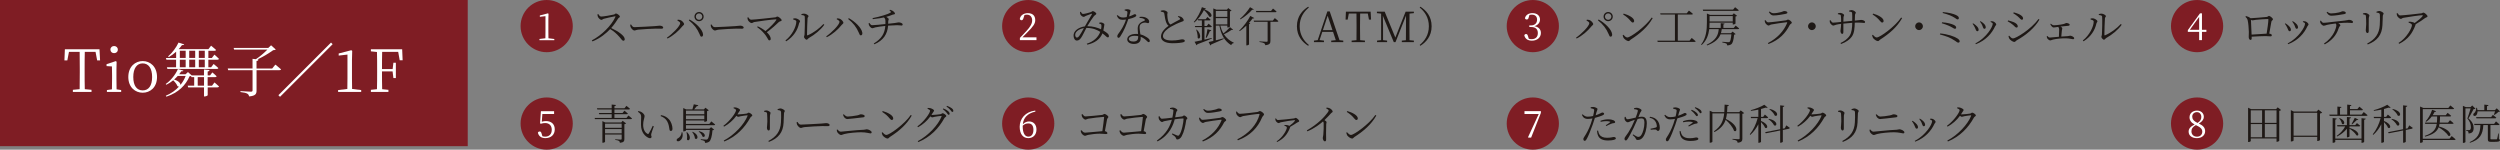 <?xml version="1.0" encoding="UTF-8"?><svg id="_レイヤー_2" xmlns="http://www.w3.org/2000/svg" width="1197.26" height="71.67" viewBox="0 0 1197.26 71.67"><rect x="0" y="0" width="1197.26" height="71.67" fill="#808080" stroke="none"/><defs><style>.cls-1{fill:#7f1d24;}.cls-2{fill:#1e1815;}.cls-3{fill:#fff;}</style></defs><g id="conts"><rect class="cls-1" width="224" height="70"/><path class="cls-3" d="M40.61,24.84c-.08,2.66-.08,5.4-.08,8.2v1.54c0,2.69,0,5.43.08,8.12l3.22.31v1.01h-8.93v-1.01l3.25-.31c.06-2.66.06-5.38.06-8.12v-1.54c0-2.74,0-5.52-.06-8.2h-5.12l-.78,4.09h-1.4l.22-5.32h16.58l.28,5.32h-1.4l-.78-4.09h-5.12Z"/><path class="cls-3" d="M58.03,43.13v.9h-6.83v-.9l2.41-.36c.03-1.54.06-3.7.06-5.12v-1.57c0-1.74,0-2.86-.06-4.26l-2.58-.17v-.92l4.4-1.46.42.28-.08,3.98v4.12c0,1.43.03,3.58.06,5.12l2.21.36ZM52.88,23.75c0-1.04.78-1.71,1.76-1.71s1.79.67,1.79,1.71-.78,1.71-1.79,1.71-1.76-.7-1.76-1.71Z"/><path class="cls-3" d="M61.45,36.88c0-5.1,3.42-7.64,6.89-7.64s6.86,2.55,6.86,7.64-3.42,7.53-6.86,7.53-6.89-2.46-6.89-7.53ZM72.85,36.88c0-4.17-1.71-6.52-4.51-6.52s-4.51,2.35-4.51,6.52,1.68,6.41,4.51,6.41,4.51-2.21,4.51-6.41Z"/><path class="cls-3" d="M102.72,39.49s1.34,1.09,2.16,1.9c-.08.31-.34.45-.73.45h-4.68v3.72c0,.22-.78.62-1.46.62h-.31v-4.34h-7.59l-.22-.81h3.11v-4.09h-1.34l-.14-.53c-.2.06-.42.08-.73.11-1.9,4.34-5.32,7.84-11.12,9.77l-.25-.45c2.55-1.09,4.68-2.6,6.3-4.37-.2.03-.48-.06-.73-.22-.31-.9-1.23-2.02-2.04-2.8-1.01.84-2.13,1.57-3.28,2.13l-.31-.36c2.44-1.65,4.73-4.56,5.85-7.17l2.63.76c-.14.28-.36.39-1.01.31-.31.48-.64.95-1.01,1.43h3.05l1.15-1.04,1.79,1.6h5.88v-2.83l2.66.25c-.06.36-.28.62-.9.73v1.85h1.15l1.09-1.43s1.29,1.06,2.04,1.82c-.08.31-.34.45-.73.45h-3.56v4.09h2.1l1.15-1.54ZM84.35,27.75v-3c-1.09,1.01-2.3,1.9-3.5,2.58l-.34-.36c1.93-1.57,3.95-4.31,4.98-6.58l2.72.87c-.11.28-.34.39-1.04.31-.45.62-.98,1.29-1.6,1.96h14.25l1.26-1.65s1.48,1.15,2.38,2.02c-.08.31-.34.42-.73.42h-2.94v3.44h1.68l1.2-1.6s1.37,1.12,2.18,1.99c-.08.31-.34.45-.7.45h-4.37v3.61h1.32l1.2-1.57s1.4,1.09,2.27,1.93c-.08.31-.34.45-.73.45h-23.66l-.25-.81h4.4v-3.61h-4.62l-.25-.84h4.87ZM85.14,36.35c-.53.59-1.12,1.18-1.76,1.74,2.35.73,3.08,1.85,3.02,2.6,1.09-1.32,1.93-2.77,2.52-4.34h-3.78ZM86.12,27.75h2.8v-3.44h-2.8v3.44ZM86.12,32.21h2.8v-3.61h-2.8v3.61ZM93.48,27.75v-3.44h-2.86v3.44h2.86ZM90.62,28.59v3.61h2.86v-3.61h-2.86ZM97.71,41.03v-4.09h-3.02v4.09h3.02ZM98.07,24.31h-2.86v3.44h2.86v-3.44ZM98.07,28.59h-2.86v3.61h2.86v-3.61Z"/><path class="cls-3" d="M131.88,30.95s1.65,1.29,2.69,2.24c-.06.31-.31.42-.73.42h-10.98v9.74c0,1.54-.39,2.55-3.56,2.83-.14-.59-.36-1.06-.87-1.32-.56-.34-1.57-.59-3.28-.78v-.45s4.17.28,4.96.28c.64,0,.84-.17.84-.7v-9.6h-11.68l-.2-.81h11.87v-4.62l1.6.17c1.99-1.29,4.12-3.16,5.52-4.59h-15.93l-.25-.81h16.6l1.34-1.26,2.27,2.04c-.25.2-.62.25-1.26.31-1.93,1.37-4.82,3.19-7.53,4.4l.5.06c-.08.42-.34.62-.95.73v3.58h7.5l1.51-1.85Z"/><path class="cls-3" d="M134.1,46.37l-.78-.78,25.2-25.2.78.78-25.2,25.2Z"/><path class="cls-3" d="M172.98,43.13v.9h-11.06v-.9l4.42-.53c.03-1.68.06-3.33.06-4.98v-11.48l-4.2.48v-1.01l6.05-1.57.42.34-.11,4.34v8.9c0,1.65.03,3.3.06,4.98l4.37.53Z"/><path class="cls-3" d="M183.02,24.84c-.08,2.63-.08,5.38-.08,8.23h5.1l.36-3.02h1.18v7.34h-1.18l-.39-3.19h-5.07c0,3.08,0,5.82.08,8.51l3,.31v1.01h-8.4v-1.01l2.91-.31c.08-2.66.08-5.38.08-8.12v-1.54c0-2.72,0-5.46-.08-8.15l-2.91-.31v-.98h14.98l.22,5.26h-1.4l-.73-4.03h-7.67Z"/><path class="cls-2" d="M286.52,6.73c.34.48.72,1.2,1.38,1.2,1.1,0,5.04-.7,6.14-.98.42-.12.66-.5.94-.5.6,0,1.9,1.04,1.9,1.48,0,.4-.6.56-.86.96-.68,1.08-1.86,2.92-3.32,4.54,3.22,1.46,6.5,3.68,6.5,5.34,0,.4-.22.74-.68.74-.54,0-.82-.64-1.88-1.84-1.34-1.5-2.62-2.68-4.42-3.74-1.84,1.94-4.68,4.38-8.48,5.9l-.3-.5c4.7-2.44,9.42-7.14,11.28-11.24.1-.26-.02-.3-.24-.28-1.42.22-4.2.9-5.3,1.18-.62.16-.7.52-1.18.52-.58,0-1.38-.86-1.62-1.38-.12-.24-.24-.66-.28-1.22l.42-.18Z"/><path class="cls-2" d="M302.22,11.71c.44.68.76,1.3,1.6,1.3,1.78,0,8.78-.46,9.7-.5,1.34-.1,1.9-.22,2.42-.22.76,0,1.66.34,1.66.88,0,.36-.2.58-.88.58s-1.4-.04-2.62-.04-6.88.3-8.38.48c-1.14.12-1.36.42-1.94.42s-1.5-.98-1.78-1.66c-.14-.38-.16-.72-.18-1.12l.4-.12Z"/><path class="cls-2" d="M324.4,9.83l.14-.38c.3,0,.76,0,1.18.12.84.22,1.9,1.38,1.9,1.98,0,.38-.44.56-.8,1-1.82,2.28-4.44,4.56-7.14,5.9l-.3-.4c2.58-1.76,6.38-5.58,6.38-6.98,0-.46-.84-.98-1.36-1.24ZM335.97,17.57c-.5,0-.62-.4-.94-1.2-1.12-2.68-2.76-4.76-5.14-6.64l.32-.4c2.84,1.54,6.2,4.64,6.48,7.06.08.74-.26,1.18-.72,1.18ZM332.58,7.95c0-1.22.98-2.2,2.2-2.2s2.2.98,2.2,2.2-.98,2.2-2.2,2.2-2.2-.98-2.2-2.2ZM333.24,7.95c0,.86.68,1.54,1.54,1.54s1.54-.68,1.54-1.54-.68-1.54-1.54-1.54-1.54.68-1.54,1.54Z"/><path class="cls-2" d="M340.76,11.71c.44.68.76,1.3,1.6,1.3,1.78,0,8.78-.46,9.7-.5,1.34-.1,1.9-.22,2.42-.22.76,0,1.66.34,1.66.88,0,.36-.2.58-.88.58s-1.4-.04-2.62-.04-6.88.3-8.38.48c-1.14.12-1.36.42-1.94.42s-1.5-.98-1.78-1.66c-.14-.38-.16-.72-.18-1.12l.4-.12Z"/><path class="cls-2" d="M358.33,8.25c.36.48.74,1.18,1.42,1.18,1.48,0,10.06-.96,11.58-1.14.38-.04.58-.38.92-.38.6,0,2.08,1.2,2.08,1.76s-.76.38-1.34.88c-1.12,1.1-3.28,3.08-5.76,4.88,1.1,1.04,1.88,2.18,1.88,3.2,0,.44-.3.7-.68.7-.7,0-.62-1.32-2.88-3.74-.86-1-1.88-1.84-2.96-2.62l.28-.36c1.22.52,2.58,1.32,3.72,2.26,2.2-1.76,4.4-4.04,5.18-5.28.14-.24.08-.36-.18-.34-2.04.1-8.6.96-10.36,1.3-.48.1-.86.5-1.26.5-.62,0-1.5-.84-1.76-1.38-.12-.26-.24-.68-.28-1.24l.4-.18Z"/><path class="cls-2" d="M379.86,9.33v-.42c.3-.08.72-.18,1.16-.14.7.06,2.12.82,2.12,1.42,0,.42-.38.56-.48,1.06-.66,3.06-2.52,6.26-6.16,8.54l-.34-.42c3.18-2.48,5.2-6.64,5.2-9.06,0-.62-1.02-.86-1.5-.98ZM383.78,6.77c.52-.18.86-.24,1.32-.24.8,0,2.1.72,2.1,1.2,0,.44-.4.44-.46,1.06-.1.92-.26,6.36-.26,7.86,0,.28.12.32.32.26,2.9-1.24,5.68-3.38,7.54-5.4l.42.34c-1.72,2.46-4.64,4.8-7.38,6.34-.46.28-.72.84-1.12.84-.44,0-1.24-.96-1.24-1.34s.22-.48.28-1.28c.1-1.14.22-6.52.1-8.44-.02-.5-.56-.68-1.58-.78l-.04-.42Z"/><path class="cls-2" d="M400.69,9.19l.14-.38c.3,0,.76,0,1.18.12.84.22,1.9,1.38,1.9,1.98,0,.38-.44.56-.8,1-1.82,2.28-4.44,4.56-7.14,5.9l-.3-.4c2.58-1.76,6.38-5.58,6.38-6.98,0-.46-.84-.98-1.36-1.24ZM412.26,16.93c-.5,0-.62-.4-.94-1.2-1.12-2.68-2.76-4.76-5.14-6.64l.32-.4c2.84,1.54,6.2,4.64,6.48,7.06.08.74-.26,1.18-.72,1.18Z"/><path class="cls-2" d="M426.22,4.67c.8.2,1.32.5,1.66.78.32.26.74.74.74,1.1,0,.34-.64.3-1.12.48-1.04.4-2,.76-3.06,1.04.6.34,1.18.82,1.18,1.08,0,.4-.26.56-.26,1.38v.84c1.24-.12,2.58-.28,3.22-.36,1.26-.18,1.4-.3,1.78-.3.8,0,1.92.4,1.92.98,0,.32-.14.54-.56.54-.34,0-1.08-.16-2.08-.16-.88,0-2.88.1-4.32.2-.32,4.1-2.28,7.08-6.58,8.94l-.3-.38c3.74-2.3,5.22-4.68,5.54-8.42-1.56.16-4.02.52-4.78.7-.58.14-1,.4-1.5.4s-1.3-.88-1.52-1.42c-.1-.2-.16-.56-.18-1l.32-.12c.44.6.8,1.1,1.3,1.1,1.3,0,4.78-.38,6.4-.56.02-.42.02-.84.02-1.28-.02-.88-.12-1.34-.72-1.88-1.08.24-2.56.52-5.34.82l-.1-.5c3.44-.64,7.6-1.94,8.56-2.6.34-.22.3-.52-.48-1.12l.26-.28Z"/><path class="cls-1" d="M274.31,12.5c0,6.9-5.6,12.5-12.5,12.5s-12.5-5.6-12.5-12.5,5.6-12.5,12.5-12.5,12.5,5.6,12.5,12.5"/><path class="cls-3" d="M265.46,18.66v.58h-7.11v-.58l2.84-.34c.02-1.08.04-2.14.04-3.2v-7.38l-2.7.31v-.65l3.89-1.01.27.22-.07,2.79v5.73c0,1.06.02,2.12.04,3.2l2.81.34Z"/><path class="cls-2" d="M300.96,55.32s1.08.82,1.72,1.42c-.04.22-.24.32-.52.32h-17.22l-.18-.58h8.18v-1.78h-5.98l-.16-.58h6.14v-1.7h-6.88l-.18-.58h7.06v-1.78l2.04.22c-.04.28-.24.48-.72.56v1h4.82l.92-1.16s1.06.82,1.72,1.42c-.04.22-.24.32-.54.32h-6.92v1.7h3.88l.9-1.12s1,.8,1.66,1.38c-.06.22-.26.32-.54.32h-5.9v1.78h5.76l.94-1.16ZM298.18,57.84l1.68,1.28c-.12.14-.46.3-.84.36v7.08c0,1-.24,1.64-2.14,1.84-.06-.4-.18-.72-.46-.9-.32-.22-.84-.38-1.8-.5v-.3s2.14.16,2.62.16c.38,0,.48-.14.48-.44v-2h-7.96v3.48c0,.16-.52.46-1.08.46h-.2v-10.36l1.4.66h7.64l.66-.82ZM289.76,59.24v1.98h7.96v-1.98h-7.96ZM297.72,63.86v-2.04h-7.96v2.04h7.96Z"/><path class="cls-2" d="M307.05,56.1c0-1.08-.14-1.58-1.56-2.58l.18-.32c.48.08.88.16,1.26.32.72.34,1.76,1.24,1.76,2.06,0,.88-.68,2.14-.68,4.2,0,2.54,1.16,3.84,2,4.28.3.16.52.12.7-.14.62-.94,1.3-2.42,1.88-3.66l.52.24c-.46,1.32-1.1,3-1.22,3.62-.18.9.14,1,.14,1.42,0,.54-.54.86-1.36.52-1.56-.68-3.64-2.42-3.7-6.24-.04-1.44.08-2.82.08-3.72ZM316.37,55.6l.18-.48c1.88.34,2.86,1.04,3.76,1.98,1.14,1.18,1.74,3.16,1.74,4.5,0,.78-.26,1.12-.8,1.12-.32,0-.56-.24-.64-.7-.14-.88-.3-2.58-1.14-4-.7-1.18-1.78-1.92-3.1-2.42Z"/><path class="cls-2" d="M326.79,63.34c.54,2.24-.44,3.62-1.26,4.1-.54.32-1.24.32-1.44-.1-.16-.44.1-.82.52-1.08.88-.38,1.78-1.52,1.82-2.92h.36ZM328.51,59.96v1.68h11.26l.76-.74,1.48,1.2c-.14.16-.38.24-.8.28-.24,2.92-.76,4.82-1.58,5.46-.52.38-1.2.58-1.98.58,0-.38-.08-.74-.36-.92-.26-.2-1-.38-1.68-.48v-.34c.76.06,2.1.18,2.52.18.34,0,.54-.04.72-.2.46-.38.86-2,1.08-4.42h-11.42v.26c0,.12-.54.42-1.1.42h-.2v-11.18l1.42.66h2.96c.2-.7.5-1.74.68-2.46l2.16.46c-.08.3-.34.46-.74.44-.36.46-.86,1.06-1.26,1.56h4.68l.72-.82,1.62,1.24c-.14.16-.46.32-.84.4v4.68c-.02.14-.68.44-1.12.44h-.2v-.66h-8.78v1.68h11.18l.98-1.22s1.14.88,1.84,1.5c-.06.22-.26.32-.52.32h-13.48ZM328.51,52.98v1.72h8.78v-1.72h-8.78ZM337.29,57.1v-1.8h-8.78v1.8h8.78ZM329.03,63.28c2.52,2.46.92,4.82-.06,3.56.2-1.1.06-2.54-.22-3.48l.28-.08ZM331.75,63.1c3.5,1.66,2.24,4.28,1.06,3.22-.04-1-.68-2.28-1.3-3.08l.24-.14ZM334.79,62.82c3.78.82,2.96,3.38,1.7,2.64-.26-.84-1.14-1.9-1.9-2.46l.2-.18Z"/><path class="cls-2" d="M351.38,51.42c.36,0,.76,0,1.2.08.78.18,1.84.78,1.84,1.14,0,.34-.28.54-.58,1.04-.22.36-.44.74-.68,1.08.14.02.26.02.38.02.96,0,3.42-.28,3.98-.38.54-.12.68-.46,1.02-.46.48,0,1.74.82,1.74,1.34,0,.4-.66.52-.94,1.04-2.74,4.98-6.8,9.1-12.44,11.44l-.3-.44c5.14-2.68,9.84-7.84,11.4-11.8.1-.24.02-.3-.16-.3-.44,0-2.48.32-3.2.46-.42.1-.84.26-1.12.26-.22,0-.54-.2-.86-.48-1.58,2.12-3.58,3.92-5.92,5.2l-.3-.42c3.12-2.24,6.06-6.32,6.06-7.48,0-.34-.52-.66-1.22-.96l.1-.38Z"/><path class="cls-2" d="M365.93,53.5v-.4c.4-.12.82-.22,1.14-.22.74,0,1.96.72,1.96,1.22,0,.38-.24.58-.3,1.32-.06.86-.02,5.26-.02,6.08,0,.76-.28,1-.64,1-.44,0-.78-.62-.78-1.36,0-.54.16-1.32.2-2.96,0-.92-.04-2.88-.12-3.62-.04-.48-.06-.64-.4-.78-.3-.14-.62-.2-1.04-.28ZM368.23,67.96l-.26-.44c3.9-2.06,5.78-4.74,6.02-8.84.1-1.82.14-3.52.06-4.9-.04-.34-.08-.62-.44-.82-.22-.12-.68-.2-1.2-.26l-.02-.4c.44-.2,1-.38,1.36-.38.76,0,2.08.78,2.08,1.2s-.34.54-.38,1.18c-.04,1.18-.12,3.2-.18,4.44-.22,4.64-2.52,7.52-7.04,9.22Z"/><path class="cls-2" d="M381.92,58.38c.44.68.76,1.3,1.6,1.3,1.78,0,8.78-.46,9.7-.5,1.34-.1,1.9-.22,2.42-.22.76,0,1.66.34,1.66.88,0,.36-.2.58-.88.58s-1.4-.04-2.62-.04-6.88.3-8.38.48c-1.14.12-1.36.42-1.94.42s-1.5-.98-1.78-1.66c-.14-.38-.16-.72-.18-1.12l.4-.12Z"/><path class="cls-2" d="M400.72,62.16l.4-.14c.42.54.86,1.04,1.56,1.04.88,0,7-.78,11-.92.86-.06,1.12-.24,1.36-.24.82,0,2.4.76,2.4,1.46,0,.34-.22.52-.6.52-.5,0-2.06-.54-4.44-.54-2.16,0-6.04.32-8.1.86-.74.18-1.08.46-1.56.46-.6,0-1.54-.96-1.76-1.4-.14-.26-.2-.58-.26-1.1ZM413.44,56.18c-3.28.38-7,.84-7.72.84-.56,0-1.16-.52-1.5-.96-.2-.34-.34-.64-.5-1.14l.36-.2c.76.76,1.26,1.1,1.86,1.1.86,0,3.32-.3,4.56-.56,1.16-.24,1.28-.52,1.76-.52.74,0,1.84.3,1.84.82,0,.32-.22.56-.66.62Z"/><path class="cls-2" d="M436.17,55.06l.46.3c-2.4,4.26-6.12,7.46-10.5,10.26-.4.24-.62.74-1.06.74-.78,0-1.98-.94-2.38-1.54-.2-.34-.38-.98-.42-1.3l.32-.2c.6.66,1.24,1.3,1.88,1.3,1.54,0,8.86-5.3,11.7-9.56ZM422.73,53.18c2.28.64,5.04,2,5.04,3.54,0,.44-.28.74-.7.74-.32,0-.58-.22-1.1-.84-.96-1.16-1.72-1.86-3.48-3.02l.24-.42Z"/><path class="cls-2" d="M444.29,51.7c.36,0,.76,0,1.2.08.78.18,1.84.78,1.84,1.14,0,.34-.28.54-.58,1.04-.22.36-.44.74-.68,1.08.14.02.26.02.38.02.96,0,3.42-.28,3.98-.38.54-.12.68-.46,1.02-.46.48,0,1.74.82,1.74,1.34,0,.4-.66.52-.94,1.04-2.74,4.98-6.8,9.1-12.44,11.44l-.3-.44c5.14-2.68,9.84-7.84,11.4-11.8.1-.24.02-.3-.16-.3-.44,0-2.48.32-3.2.46-.42.1-.84.26-1.12.26-.22,0-.54-.2-.86-.48-1.58,2.12-3.58,3.92-5.92,5.2l-.3-.42c3.12-2.24,6.06-6.32,6.06-7.48,0-.34-.52-.66-1.22-.96l.1-.38ZM451.79,51.94c1.04.4,1.8.84,2.3,1.3.5.48.68.82.68,1.22,0,.32-.18.52-.48.52-.28,0-.52-.44-.92-.96-.42-.5-.96-1.12-1.84-1.76l.26-.32ZM453.51,50.68c1.04.36,1.78.8,2.28,1.16.54.42.76.82.76,1.24,0,.34-.18.52-.46.52-.34,0-.54-.46-.98-.96-.44-.5-.92-.96-1.84-1.62l.24-.34Z"/><path class="cls-1" d="M274.31,59.17c0,6.9-5.6,12.5-12.5,12.5s-12.5-5.6-12.5-12.5,5.6-12.5,12.5-12.5,12.5,5.6,12.5,12.5"/><path class="cls-3" d="M259.47,58.29c.67-.2,1.3-.31,2.03-.31,2.48,0,4.18,1.42,4.18,3.96s-1.76,4.21-4.48,4.21c-1.91,0-3.19-.86-3.6-2.59.14-.4.45-.59.85-.59.5,0,.72.25.95,1.1l.36,1.17c.45.13.86.2,1.33.2,2.03,0,3.15-1.3,3.15-3.31s-1.24-3.2-3.15-3.2c-.67,0-1.33.09-1.96.31l-.5-.11.41-5.89h6.32v1.35h-5.62l-.27,3.71Z"/><path class="cls-2" d="M526.41,10.89c.32-.1.72-.16,1.06-.12.62.08,1.42.56,1.42.94,0,.32-.1.64-.16,1.1-.06.38-.18,1.1-.34,1.8.98.58,1.74,1.1,2.2,1.58.38.4.5.72.48,1.16,0,.32-.18.56-.56.56-.5,0-1.04-.84-2.54-1.92-1.12,2.76-3.58,4.58-7.22,5.4l-.3-.46c3.18-.98,5.46-3,6.46-5.66-1.4-.9-3.44-1.9-6.6-1.9h-.04c-.88,1.68-1.9,3.86-2.48,4.66-.62.9-1.2,1.4-2.12,1.4-1.12,0-1.74-1.7-1.46-3.12.42-1.94,2.78-3.32,5.34-3.68l.1-.18c.94-1.72,2.74-4.6,3.22-5.52.16-.32.06-.42-.2-.34-.72.24-1.96.72-2.72,1.04-.34.14-.62.46-.98.46-.58,0-1.4-.7-1.62-1.28-.1-.26-.12-.72-.12-1.06l.38-.12c.3.54.5,1.04,1.08,1.04.82,0,2.82-.58,3.54-.8.7-.22.8-.54,1.12-.54.54,0,1.68.8,1.68,1.26,0,.42-.72.62-1.16,1.16-.64.76-2.3,3.28-3.12,4.72l-.04.08h.1c2.62,0,4.92.74,6.48,1.48.18-.76.22-1.42.18-1.86,0-.34-.06-.46-.32-.62-.22-.12-.44-.2-.76-.28l.02-.38ZM519.09,13.47c-2.14.32-3.78,1.48-4.12,2.76-.22.86.18,1.76.72,1.76s.8-.28,1.24-.88c.48-.64,1.4-2.28,2.16-3.64Z"/><path class="cls-2" d="M538.58,4.65c.32-.12.8-.24,1.18-.24.52,0,1.12.12,1.46.34.34.2.26.56-.48,3.12,1.92-.6,2.32-1.08,2.7-1.08.42,0,.74.28.74.6,0,.36-.46.64-.68.76-.62.32-1.82.74-3.16,1.02-.7,2.16-2.14,5.84-3.78,8.22-.28.4-.52.72-.9.72-.4,0-.58-.42-.58-.78,0-.32.1-.62.36-.96,1.22-1.62,2.9-4.08,3.8-7-.54.08-1.08.12-1.58.12-1.5,0-2.18-.56-2.82-1.98l.36-.28c.86.72,1.3,1.16,2.68,1.16.58,0,1.2-.1,1.7-.22.18-.78.32-1.64.36-2.16.02-.42-.08-.58-.42-.72-.28-.14-.66-.24-.94-.32v-.32ZM545.75,8.09c.98-.14,2-.06,2.76.24,1.22.46,1.84,1.24,1.84,2.04,0,.46-.2.72-.58.72-.46,0-.8-.32-1.66-.26-.7.08-1.42.32-1.86.78-.44.44-.52,1.08-.5,1.8.02.6.22,1.86.38,3.06,1.3.3,2.36.88,3.12,1.4.96.62,1.38,1.18,1.38,1.68,0,.4-.18.64-.5.64-.38,0-.62-.34-1.06-.74-.76-.74-1.68-1.4-2.82-1.82.02.3.04.56.04.8,0,1.66-1.22,2.62-3.26,2.62s-3.2-1.02-3.2-2.18c0-1.52,1.62-2.64,4.28-2.64.32,0,.62.02.9.04-.06-.88-.16-1.78-.16-2.56,0-1.12.32-1.86.96-2.5.62-.66,1.52-.98,2.22-1.28.42-.22.34-.48,0-.74-.56-.42-1.38-.6-2.3-.6l.02-.5ZM545.08,17.31c-.54-.1-1.1-.16-1.72-.16-1.82,0-2.78.76-2.78,1.48s.68,1.26,2.14,1.26c1.92,0,2.36-.96,2.36-2.14v-.44Z"/><path class="cls-2" d="M564.26,7.71c.54.08,1.06.18,1.42.38.72.4,1.22,1.18,1.22,1.6s-.48.56-1.28.84c-1.26.42-3.5,1.48-4.88,2.28-1.6.92-3.8,2.6-3.8,4.46,0,1.18,1.12,2.12,4.24,2.12,2.84,0,4.34-.56,4.92-.56.7,0,1.32.18,1.32.78,0,.26-.32.5-.72.62-.74.2-2.38.48-5.1.48-3.5,0-5.6-1.14-5.6-3.22,0-2.26,2.32-4.2,3.64-5.14-.58-.42-.96-1.06-1.18-1.7-.38-1.04-.68-2.72-.88-4.18-.04-.32-.16-.52-.56-.66-.32-.12-.8-.2-1.1-.26l-.02-.42c.52-.14.88-.2,1.28-.2.9,0,1.96.64,1.98,1.1,0,.36-.16.56-.14,1.04.02.76.16,2.22.44,3.04.2.68.52,1.24,1.1,1.64,1.48-.88,3.54-1.92,4.28-2.32.32-.16.4-.3.26-.56-.16-.36-.6-.62-1.02-.84l.18-.32Z"/><path class="cls-2" d="M579.08,7.95c-.4-.86-1.3-2.08-2.5-3.14-1,1.98-2.7,4.46-4.62,5.94l-.26-.22c1.64-1.78,3.3-5,3.9-7.1l1.92.68c-.06.22-.26.34-.76.34,4.94,1.92,3.48,4.32,2.32,3.5ZM580.36,18.47c-1.6.68-3.84,1.58-6.9,2.7-.08.24-.24.42-.44.5l-.94-1.66c.74-.14,2-.4,3.5-.74v-6.26h-3.2l-.16-.56h3.36v-2.68h-1.76l-.16-.56h3.74l.84-1.08s.92.78,1.52,1.32c-.04.22-.24.32-.5.32h-2.44v2.68h1.14l.84-1.12s.96.78,1.56,1.36c-.06.22-.24.32-.52.32h-3.02v5.98c1.1-.26,2.26-.54,3.46-.82l.08.3ZM573.14,14.17c2.72,2.7,1.44,5.14.44,4.04.08-1.26-.32-2.9-.72-3.96l.28-.08ZM577.44,17.99c.3-1.04.62-2.64.82-4.02l1.86.54c-.08.24-.3.42-.72.42-.46,1.08-1.02,2.34-1.64,3.22l-.32-.16ZM590.54,14.23c-.14.14-.32.2-.72.06-1.12.82-2.52,1.62-3.68,2.12,1.18,1.8,2.78,3.16,4.74,4.04l-.04.2c-.52.04-.98.38-1.22.98-3.06-1.88-4.86-4.94-5.64-9.36h-1.72v7.04c1.14-.28,2.42-.62,3.72-.96l.08.3c-1.4.62-3.36,1.54-5.98,2.62-.06.24-.24.42-.42.5l-.84-1.66c.5-.08,1.28-.26,2.24-.5V4.03l1.46.6h5.08l.62-.76,1.58,1.22c-.14.16-.36.28-.78.34v7.3c0,.1-.46.42-1.04.42h-.2v-.88h-3.38c.34,1.38.84,2.64,1.5,3.74.98-.76,2.2-1.9,3.16-3l1.48,1.22ZM582.26,5.23v2.86h5.52v-2.86h-5.52ZM582.26,11.67h5.52v-2.98h-5.52v2.98Z"/><path class="cls-2" d="M600.65,8.63c-.1.2-.28.28-.76.18-.46.66-1.06,1.4-1.76,2.18l.62.22c-.04.18-.24.32-.58.38v9.7c-.02.12-.58.44-1.08.44h-.22v-9.44c-.98.96-2.06,1.88-3.18,2.64l-.24-.24c2.12-1.98,4.28-5,5.32-7.06l1.88,1ZM600.43,4.47c-.12.2-.3.28-.76.18-1.22,1.42-3.42,3.36-5.62,4.62l-.22-.26c1.84-1.52,3.82-3.92,4.82-5.56l1.78,1.02ZM610.51,8.67s1.08.82,1.72,1.44c-.04.22-.24.32-.5.32h-3.32v9.18c0,1.08-.32,1.84-2.46,2.04-.04-.42-.22-.76-.56-.96-.38-.24-1.06-.42-2.24-.58v-.3s2.8.2,3.36.2c.44,0,.56-.12.56-.44v-9.14h-6.52l-.16-.58h9.18l.94-1.18ZM601.65,5.85l-.16-.6h7.22l.94-1.16s1.06.82,1.7,1.44c-.04.22-.24.32-.52.32h-9.18Z"/><path class="cls-2" d="M626.48,3.21l.34.4c-2.32,1.88-4.4,4.76-4.4,8.96s2.08,7.08,4.4,8.96l-.34.4c-2.7-1.72-5.38-4.54-5.38-9.36s2.68-7.64,5.38-9.36Z"/><path class="cls-2" d="M643.3,19.45v.72h-5.78v-.72l2.2-.22-1.32-3.98h-5.14l-1.3,3.94,2.1.26v.72h-4.8v-.72l1.8-.24,4.62-13.76h1.12l4.7,13.8,1.8.2ZM638.12,14.43l-2.3-6.92-2.28,6.92h4.58Z"/><path class="cls-2" d="M651.38,6.47c-.06,1.9-.06,3.86-.06,5.86v1.1c0,1.92,0,3.88.06,5.8l2.3.22v.72h-6.38v-.72l2.32-.22c.04-1.9.04-3.84.04-5.8v-1.1c0-1.96,0-3.94-.04-5.86h-3.66l-.56,2.92h-1l.16-3.8h11.84l.2,3.8h-1l-.56-2.92h-3.66Z"/><path class="cls-2" d="M675.03,6.51c-.04,1.9-.04,3.84-.04,5.82v1.1c0,1.94,0,3.88.04,5.82l2.08.2v.72h-5.78v-.72l1.96-.2c.04-1.92.02-3.86.04-5.76l.02-6.02-5.04,12.7h-.82l-5.24-12.62c.04,1.9.1,4.54.1,4.56v7.1l1.94.24v.72h-4.82v-.72l1.94-.24.02-12.68-2.02-.24v-.7h3.72l5.1,12.4,4.92-12.4h3.96v.7l-2.08.22Z"/><path class="cls-2" d="M680.23,3.21c2.7,1.72,5.38,4.54,5.38,9.36s-2.68,7.64-5.38,9.36l-.34-.4c2.32-1.88,4.4-4.76,4.4-8.96s-2.08-7.08-4.4-8.96l.34-.4Z"/><path class="cls-1" d="M504.92,12.5c0,6.9-5.6,12.5-12.5,12.5s-12.5-5.6-12.5-12.5,5.6-12.5,12.5-12.5,12.5,5.6,12.5,12.5"/><path class="cls-3" d="M496.37,17.88v1.35h-7.94v-1.08c1.12-1.15,2.23-2.36,3.1-3.28,1.98-2.14,2.77-3.62,2.77-5.13,0-1.62-.94-2.72-2.48-2.72-.34,0-.76.04-1.19.16l-.45,1.39c-.22.77-.49,1.12-.95,1.12-.4,0-.67-.22-.86-.56.31-1.89,1.98-2.84,3.85-2.84,2.43,0,3.56,1.35,3.56,3.33,0,1.66-.86,2.95-3.75,5.83-.5.54-1.42,1.46-2.41,2.43h6.75Z"/><path class="cls-2" d="M518.4,54.64c.4.48.72,1.12,1.42,1.12,1.02,0,6.66-.56,7.9-.72.7-.08.84-.48,1.22-.48.52,0,1.86.94,1.86,1.44,0,.42-.5.6-.62,1.14-.2.88-.62,3.36-1.04,5.68.66.1,1.2.52,1.2.94,0,.32-.22.44-.78.44-.6,0-1.46-.18-2.96-.18-1.7,0-4.08.3-5.26.54-1.06.2-1.32.48-1.76.48-.56,0-1.44-.8-1.7-1.32-.18-.32-.32-.9-.34-1.14l.38-.22c.44.52.94,1.18,1.72,1.18s6.08-.56,8.28-.72c.34-2.4.76-5.48.84-6.62.02-.16-.04-.22-.2-.22-.86,0-6.06.6-7.48.88-.46.1-.92.44-1.28.44-.54,0-1.46-.96-1.62-1.46-.1-.24-.18-.76-.18-1.06l.4-.14Z"/><path class="cls-2" d="M536.97,54.64c.4.48.72,1.12,1.42,1.12,1.02,0,6.66-.56,7.9-.72.7-.08.84-.48,1.22-.48.52,0,1.86.94,1.86,1.44,0,.42-.5.6-.62,1.14-.2.88-.62,3.36-1.04,5.68.66.1,1.2.52,1.2.94,0,.32-.22.44-.78.44-.6,0-1.46-.18-2.96-.18-1.7,0-4.08.3-5.26.54-1.06.2-1.32.48-1.76.48-.56,0-1.44-.8-1.7-1.32-.18-.32-.32-.9-.34-1.14l.38-.22c.44.52.94,1.18,1.72,1.18s6.08-.56,8.28-.72c.34-2.4.76-5.48.84-6.62.02-.16-.04-.22-.2-.22-.86,0-6.06.6-7.48.88-.46.1-.92.44-1.28.44-.54,0-1.46-.96-1.62-1.46-.1-.24-.18-.76-.18-1.06l.4-.14Z"/><path class="cls-2" d="M560.31,51.74c.42-.1,1.06-.26,1.44-.24.76.02,2.1.74,2.1,1.24,0,.44-.46.44-.6,1.2-.1.52-.26,1.42-.46,2.24,1.36-.16,2.58-.32,3.24-.4.54-.06.7-.5,1.02-.5.42,0,1.6.94,1.6,1.36s-.5.38-.58.94c-.42,2.82-.96,5.48-2.16,7.7-.5.98-1.4,1.52-2.1,1.52-.34,0-.5-.18-.62-.6-.2-.74-.84-1.08-1.98-1.92l.24-.38c.84.38,1.86.84,2.26.98.54.16.74.14,1.02-.2,1.28-1.58,2.08-6.46,2.08-7.74,0-.14-.08-.22-.24-.22-1,0-2.76.24-4,.42-.62,2.38-2.24,7.46-8.22,10.58l-.32-.4c4.86-3.46,6.36-7.16,7.18-9.98-1.28.22-3.04.54-3.6.68-.62.14-.74.42-1.14.42-.52,0-1.32-.98-1.48-1.44-.16-.38-.14-.86-.12-1.26l.4-.1c.28.54.58,1.22,1.12,1.22.66,0,2.86-.24,5.06-.52.24-1.08.48-2.66.5-3.26,0-.38-.06-.52-.36-.64-.36-.14-.92-.22-1.28-.28v-.42Z"/><path class="cls-2" d="M574.21,56.48l.38-.18c.42.62.76,1.08,1.34,1.08,1.18,0,7-.76,8.4-.96.56-.08.74-.38,1.08-.38.6,0,1.82,1.02,1.82,1.52,0,.38-.78.6-1.02,1.1-2,3.92-4.98,7.12-10.16,9.1l-.28-.46c4.44-2.28,7.64-5.74,9.22-9.66.08-.24.02-.36-.24-.32-1.62.16-6,.8-7.36,1.08-.62.14-.9.5-1.34.5-.48,0-1.36-.82-1.56-1.3-.14-.34-.22-.72-.28-1.12ZM584.24,53.32c-1.48.28-3.98.76-5.76.76-1.02,0-1.58-.56-2.24-1.62l.3-.26c.76.56,1.28.8,1.92.8,1.24,0,2.24-.24,3.26-.46,1.18-.26,1.44-.58,1.86-.58.86,0,1.54.28,1.54.76,0,.28-.24.46-.88.6Z"/><path class="cls-2" d="M593.79,54.5c1.14,0,7.5-.68,8.46-.88.52-.12.78-.44,1.12-.44.58,0,1.98,1.04,1.98,1.6,0,.44-.64.78-.92,1.44-2.1,4.98-5.68,8.72-11.58,10.98l-.3-.48c5.72-2.88,9.4-7.16,10.64-11.84.08-.3-.04-.34-.24-.34-.88,0-6.56.8-7.7,1.06-.54.12-.98.52-1.36.52-.6,0-1.54-.96-1.74-1.46-.1-.28-.16-.58-.2-1.14l.38-.14c.32.48.76,1.12,1.46,1.12Z"/><path class="cls-2" d="M611.04,56.68c.34.5.54.8.98.8,1.1,0,6.7-.62,7.62-.76.42-.04.58-.3.88-.3.46,0,1.68,1.08,1.68,1.56,0,.42-.7.5-1.04.74-.64.44-1.94,1.28-3.26,2.02,0,.08-.02.16-.06.28-1.16,3.08-2.9,5.36-6.22,6.98l-.24-.32c2.98-1.9,4.9-5.56,4.9-6.58,0-.48-.56-.72-1.2-.94l.06-.32c.4,0,.7-.02,1,.02.58.04,1.04.24,1.34.42,1.1-.78,2.2-1.74,2.6-2.38.18-.3.12-.38-.2-.38-.7,0-4.86.68-6.52,1.04-.58.14-.64.38-1.04.38-.44,0-1.18-.64-1.4-1.16-.14-.3-.18-.62-.18-1l.3-.1Z"/><path class="cls-2" d="M635.27,51.54c.46.02.88.04,1.3.22.78.26,1.66,1.14,1.66,1.66,0,.38-.36.34-.9.94-.74.82-1.72,1.9-3.04,3.16.56.36,1.02.7,1.02.98,0,.26-.18.54-.18,1.04-.14,2.9-.04,5.96-.04,7.16,0,.74-.18.98-.6.98-.66,0-1-.96-1-1.62,0-.36.16-.76.24-1.42.16-1.36.24-4.7.18-5.6-.02-.36-.08-.6-.3-.88-1.26,1.1-4,3.3-7.5,4.74l-.26-.48c5.06-2.82,8.52-6.48,9.92-8.46.38-.52.54-.86.54-1.02,0-.32-.34-.6-1.18-1.02l.14-.38Z"/><path class="cls-2" d="M658.66,55.06l.46.3c-2.4,4.26-6.12,7.46-10.5,10.26-.4.24-.62.74-1.06.74-.78,0-1.98-.94-2.38-1.54-.2-.34-.38-.98-.42-1.3l.32-.2c.6.66,1.24,1.3,1.88,1.3,1.54,0,8.86-5.3,11.7-9.56ZM645.22,53.18c2.28.64,5.04,2,5.04,3.54,0,.44-.28.74-.7.74-.32,0-.58-.22-1.1-.84-.96-1.16-1.72-1.86-3.48-3.02l.24-.42Z"/><path class="cls-1" d="M504.92,59.17c0,6.9-5.6,12.5-12.5,12.5s-12.5-5.6-12.5-12.5,5.6-12.5,12.5-12.5,12.5,5.6,12.5,12.5"/><path class="cls-3" d="M495.86,53.44c-3.8.86-5.71,2.95-6.03,6.07.85-.88,1.89-1.35,2.99-1.35,2.11,0,3.55,1.48,3.55,3.83,0,2.63-1.66,4.16-3.92,4.16-2.56,0-4.12-2.03-4.12-5.44,0-3.85,2.67-7.18,7.45-7.76l.09.49ZM489.78,60.5c0,3.22,1.01,4.93,2.7,4.93,1.44,0,2.43-1.12,2.43-3.26s-.97-3.06-2.43-3.06c-.92,0-1.87.27-2.7,1.08v.31Z"/><path class="cls-2" d="M759.78,9.83l.14-.38c.3,0,.76,0,1.18.12.84.22,1.9,1.38,1.9,1.98,0,.38-.44.56-.8,1-1.82,2.28-4.44,4.56-7.14,5.9l-.3-.4c2.58-1.76,6.38-5.58,6.38-6.98,0-.46-.84-.98-1.36-1.24ZM771.34,17.57c-.5,0-.62-.4-.94-1.2-1.12-2.68-2.76-4.76-5.14-6.64l.32-.4c2.84,1.54,6.2,4.64,6.48,7.06.08.74-.26,1.18-.72,1.18ZM767.96,7.95c0-1.22.98-2.2,2.2-2.2s2.2.98,2.2,2.2-.98,2.2-2.2,2.2-2.2-.98-2.2-2.2ZM768.62,7.95c0,.86.68,1.54,1.54,1.54s1.54-.68,1.54-1.54-.68-1.54-1.54-1.54-1.54.68-1.54,1.54Z"/><path class="cls-2" d="M791.02,8.39l.46.3c-2.4,4.26-6.12,7.46-10.5,10.26-.4.24-.62.74-1.06.74-.78,0-1.98-.94-2.38-1.54-.2-.34-.38-.98-.42-1.3l.32-.2c.6.66,1.24,1.3,1.88,1.3,1.54,0,8.86-5.3,11.7-9.56ZM777.57,6.51c2.28.64,5.04,2,5.04,3.54,0,.44-.28.74-.7.74-.32,0-.58-.22-1.1-.84-.96-1.16-1.72-1.86-3.48-3.02l.24-.42Z"/><path class="cls-2" d="M810.17,18.17s1.18.92,1.9,1.58c-.06.22-.22.32-.52.32h-17.68l-.16-.6h8.42V6.97h-6.88l-.18-.6h12.72l1.04-1.3s1.2.92,1.92,1.58c-.06.22-.28.32-.54.32h-6.7v12.5h5.62l1.04-1.3Z"/><path class="cls-2" d="M831.22,12.25s1.02.78,1.68,1.38c-.06.22-.24.32-.52.32h-7.82c-.08.64-.2,1.3-.4,1.94h4.82l.76-.76,1.48,1.2c-.14.14-.36.22-.76.28-.2,2.42-.62,4.04-1.34,4.58-.48.36-1.2.56-2,.54,0-.34-.08-.68-.38-.88-.28-.2-1.12-.38-1.9-.48l.02-.36c.84.08,2.34.2,2.76.2.36,0,.52-.04.7-.16.38-.32.66-1.68.84-3.6h-5.2c-.76,1.94-2.44,3.82-6.38,5.3l-.26-.32c4.82-2.24,5.58-5.02,5.78-7.48h-4.54c-.32,2.62-1.2,5.46-3.64,7.62l-.26-.22c2.42-3.18,2.78-7.04,2.78-10.56v-4.32l1.52.66h10.7l.68-.76,1.56,1.2c-.12.14-.42.28-.76.34v3.4c-.02.12-.68.42-1.12.42h-.2v-.86h-11.1c0,.78-.02,1.62-.1,2.5h5.44v-2.28l1.86.18c-.04.24-.2.4-.58.46v1.64h4.96l.92-1.12ZM815.64,5.21l-.16-.6h14.5l.96-1.16s1.1.84,1.78,1.44c-.06.22-.26.32-.54.32h-16.54ZM818.72,7.71v2.56h11.1v-2.56h-11.1Z"/><path class="cls-2" d="M845.1,9.81l.38-.18c.42.62.76,1.08,1.34,1.08,1.18,0,7-.76,8.4-.96.56-.08.74-.38,1.08-.38.6,0,1.82,1.02,1.82,1.52,0,.38-.78.6-1.02,1.1-2,3.92-4.98,7.12-10.16,9.1l-.28-.46c4.44-2.28,7.64-5.74,9.22-9.66.08-.24.02-.36-.24-.32-1.62.16-6,.8-7.36,1.08-.62.14-.9.5-1.34.5-.48,0-1.36-.82-1.56-1.3-.14-.34-.22-.72-.28-1.12ZM855.12,6.65c-1.48.28-3.98.76-5.76.76-1.02,0-1.58-.56-2.24-1.62l.3-.26c.76.56,1.28.8,1.92.8,1.24,0,2.24-.24,3.26-.46,1.18-.26,1.44-.58,1.86-.58.86,0,1.54.28,1.54.76,0,.28-.24.46-.88.6Z"/><path class="cls-2" d="M867.73,14.41c-1.02,0-1.84-.82-1.84-1.84s.82-1.84,1.84-1.84,1.84.82,1.84,1.84-.82,1.84-1.84,1.84Z"/><path class="cls-2" d="M885.54,5.09c.42-.14.84-.26,1.2-.26.92,0,2.02.82,2.02,1.26s-.36.32-.4,1.14c-.02.74-.06,1.78-.08,2.64,2.36-.2,2.56-.34,3-.34.8,0,1.9.38,1.9,1,0,.34-.14.46-.5.46-.48,0-1.22-.18-2.72-.18-.5,0-1.08.02-1.7.04-.08,2.48-.16,4.98-1.46,6.74-.88,1.26-2.66,2.6-5.1,3.48l-.28-.46c1.56-.74,3.3-1.82,4.4-3.54.98-1.54,1.2-3.82,1.22-6.14-1.44.1-2.98.24-4.24.38-.02,1.6,0,3.24,0,3.82,0,.8-.16,1.1-.58,1.1-.52,0-.82-.86-.82-1.42,0-.68.28-1.26.32-3.38-1.02.12-1.82.26-2.42.42-.52.12-.96.4-1.4.4-.5,0-1.32-.94-1.52-1.38-.1-.24-.14-.76-.12-1.1l.36-.12c.36.58.72,1.2,1.22,1.2.76,0,2.68-.22,3.88-.36,0-1.02-.02-2.58-.14-3.06-.1-.4-.56-.52-1.4-.64v-.4c.34-.12.78-.22,1.12-.22.64,0,1.84.56,1.84,1.1,0,.42-.24.44-.28,1.08-.04.36-.06,1.16-.06,2.04,1.28-.12,2.92-.28,4.24-.42.02-1.8.02-3.04-.06-3.82-.06-.42-.58-.52-1.44-.64v-.42Z"/><path class="cls-2" d="M910.47,8.39l.46.3c-2.4,4.26-6.12,7.46-10.5,10.26-.4.24-.62.74-1.06.74-.78,0-1.98-.94-2.38-1.54-.2-.34-.38-.98-.42-1.3l.32-.2c.6.66,1.24,1.3,1.88,1.3,1.54,0,8.86-5.3,11.7-9.56ZM897.03,6.51c2.28.64,5.04,2,5.04,3.54,0,.44-.28.74-.7.74-.32,0-.58-.22-1.1-.84-.96-1.16-1.72-1.86-3.48-3.02l.24-.42Z"/><path class="cls-2" d="M919.04,14.41c-1.02,0-1.84-.82-1.84-1.84s.82-1.84,1.84-1.84,1.84.82,1.84,1.84-.82,1.84-1.84,1.84Z"/><path class="cls-2" d="M929.16,16.01c3.68.34,6.88,1.46,8.3,2.42.68.46,1.04.9,1.04,1.36,0,.32-.2.62-.68.62-.44,0-.9-.44-1.58-.9-2.44-1.62-4.26-2.2-7.22-3.02l.14-.48ZM930.04,10.67c2.6.16,4.56.76,5.6,1.24.76.36,1.18.74,1.18,1.3,0,.32-.24.58-.62.58-.28,0-.58-.2-1.1-.52-1.24-.74-2.6-1.36-5.16-2.14l.1-.46ZM938.1,8.67c0,.34-.24.62-.56.62-.42,0-.68-.26-1.22-.64-1.54-1-3.12-1.68-5.96-2.42l.08-.44c2.88.24,5.04.8,6.24,1.38,1.1.54,1.42.94,1.42,1.5Z"/><path class="cls-2" d="M944.67,11.39l.24-.22c.54.28,1.06.7,1.4,1.02.82.7,1.26,1.4,1.26,2.04,0,.42-.2.72-.62.72-.64,0-.66-.78-1.22-1.86-.32-.66-.68-1.22-1.06-1.7ZM946.25,21.17l-.24-.36c5.3-2.76,8.32-7.92,8.32-9.44,0-.32-.28-.56-1.06-.88l.1-.3c.26-.02.62-.06.94,0,.74.12,1.7,1,1.7,1.5,0,.32-.34.48-.56.94-1.48,3.24-4.38,6.7-9.2,8.54ZM948.2,10.35l.24-.22c.58.32,1.04.64,1.48,1.06.64.54,1.06,1.2,1.06,1.92,0,.44-.28.68-.66.68-.6,0-.6-.82-1.08-1.8-.28-.54-.64-1.18-1.04-1.64Z"/><path class="cls-2" d="M961.48,10.21l.2-.44c1.02.26,1.76.48,2.68.84,1.22.5,1.96,1.22,1.96,1.98,0,.32-.2.62-.58.62-.62,0-.94-.72-1.98-1.5-.76-.6-1.44-1.06-2.28-1.5ZM976.24,9.09l.46.3c-2.28,4-6.5,7.5-10.92,9.94-.4.24-.62.76-1.14.76-.62,0-1.88-.84-2.32-1.48-.24-.32-.42-1.04-.44-1.34l.32-.18c.54.64,1.16,1.32,1.84,1.32,1.36,0,8.6-4.32,12.2-9.32ZM964.16,6.37l.22-.46c.76.2,1.66.5,2.52.86,1.36.68,1.96,1.34,1.96,2.04,0,.36-.22.66-.58.66-.56,0-.96-.8-2.02-1.66-.68-.58-1.52-1.14-2.1-1.44Z"/><path class="cls-2" d="M982.12,11.35c.5.42.98.76,1.56.76.68,0,1.96-.14,3.36-.36,2.24-.34,2.12-.74,2.5-.74.66,0,1.64.38,1.64.78,0,.28-.18.52-.62.56-.6.06-2.32.22-3.8.38.5.22.88.52.88.86,0,.28-.14.6-.2.96-.08.64-.22,1.92-.28,2.96,1.1-.08,2.18-.16,3.06-.2.74-.04.94-.22,1.14-.22.68,0,1.98.62,1.98,1.2,0,.3-.2.5-.54.5-.46,0-1.64-.4-3.34-.44-1.62-.08-4.8.24-6.28.62-.62.16-.96.4-1.34.4-.5,0-1.3-.74-1.46-1.12-.1-.24-.14-.48-.18-.9l.26-.12c.36.42.74.76,1.28.76s2.32-.18,4.28-.38c.08-1.08.12-2.62.12-3.34,0-.64-.14-1.02-.44-1.4-1.02.14-1.78.3-2.18.3s-.72-.28-1.02-.62c-.22-.26-.48-.64-.62-1.04l.24-.16Z"/><path class="cls-2" d="M1001.18,9.33v-.42c.3-.08.72-.18,1.16-.14.7.06,2.12.82,2.12,1.42,0,.42-.38.56-.48,1.06-.66,3.06-2.52,6.26-6.16,8.54l-.34-.42c3.18-2.48,5.2-6.64,5.2-9.06,0-.62-1.02-.86-1.5-.98ZM1005.1,6.77c.52-.18.86-.24,1.32-.24.8,0,2.1.72,2.1,1.2,0,.44-.4.44-.46,1.06-.1.92-.26,6.36-.26,7.86,0,.28.12.32.32.26,2.9-1.24,5.68-3.38,7.54-5.4l.42.34c-1.72,2.46-4.64,4.8-7.38,6.34-.46.28-.72.84-1.12.84-.44,0-1.24-.96-1.24-1.34s.22-.48.28-1.28c.1-1.14.22-6.52.1-8.44-.02-.5-.56-.68-1.58-.78l-.04-.42Z"/><path class="cls-1" d="M746.57,12.5c0,6.9-5.6,12.5-12.5,12.5s-12.5-5.6-12.5-12.5,5.6-12.5,12.5-12.5,12.5,5.6,12.5,12.5"/><path class="cls-3" d="M732.12,8.28c-.18.74-.4,1.06-.97,1.06-.38,0-.68-.16-.85-.63.4-1.66,1.89-2.43,3.6-2.43,2.21,0,3.62,1.26,3.62,3.08,0,1.48-.97,2.65-2.68,3.19,2.07.36,3.1,1.57,3.1,3.24,0,2.14-1.75,3.69-4.29,3.69-1.85,0-3.28-.79-3.67-2.63.18-.36.47-.56.85-.56.54,0,.74.36.97,1.15l.34,1.12c.45.14.88.2,1.3.2,2,0,3.04-1.12,3.04-2.92s-1.04-2.9-3.17-2.9h-.92v-.77h.77c1.8,0,2.95-1.01,2.95-2.77,0-1.49-.9-2.38-2.48-2.38-.36,0-.74.04-1.17.14l-.34,1.12Z"/><path class="cls-2" d="M761.8,51.36c.42-.1.78-.16,1.26-.14.72.04,1.98.52,2,.98,0,.34-.28.84-.52,1.6-.1.36-.22.86-.38,1.42,1.06-.36,1.9-.74,2.52-1.06.3-.16.52-.28.68-.28.34,0,.86.2.86.56,0,.38-.22.58-.96.9-.46.2-2.02.76-3.46,1.12-.28.98-.62,2.06-.98,3.02-.94,2.7-2.22,5.92-3.08,7.32-.28.46-.48.64-.88.64-.34,0-.58-.36-.58-.82s.18-.62.48-1.16c1.02-1.52,2.14-3.52,3.12-6.32.26-.74.52-1.58.76-2.42-.72.14-1.56.24-2.3.24-1.16,0-2.12-.44-2.78-1.96l.34-.26c.86.76,1.46,1.14,2.44,1.14s1.84-.14,2.6-.32c.26-1.04.44-1.98.5-2.6.04-.44-.06-.62-.42-.8-.4-.14-.84-.26-1.26-.34l.04-.46ZM765.32,62.54c.12.58.3,1.3.68,1.9.7,1.08,1.92,1.54,3.64,1.54,2,0,2.64-.38,3.22-.38.46,0,.98.22.98.68,0,.4-.52.62-1.1.74-.62.14-1.52.26-2.68.26-2.32,0-4.16-.7-4.78-2.46-.34-.76-.42-1.52-.44-2.22l.48-.06ZM766.46,57.86c.94-.38,2.3-.72,3.62-.72s2.22.26,2.7.48c.46.24.72.54.72.88,0,.36-.34.46-.82.5-.36.04-.66.1-1.18.32-.62.22-1.56.7-2.24,1.04l-.26-.36c.68-.44,1.84-1.2,2.1-1.46.16-.12.1-.22-.08-.28-.48-.18-1.16-.24-1.76-.24-.88,0-1.8.12-2.68.32l-.12-.48Z"/><path class="cls-2" d="M782.54,51.86c.34-.14.76-.26,1.3-.26.82,0,2.3.7,2.3,1.2,0,.44-.4.66-.62,1.16-.2.48-.5,1.24-.88,2.12.54-.1,1.2-.18,1.66-.18,1.5,0,2.36.82,2.36,3.18s-.72,5.22-1.9,6.7c-.58.76-1.4,1.26-2.42,1.26-.66,0-.8-.28-1.06-.86-.14-.3-.28-.54-1.4-1.5l.24-.32c1.04.66,1.94,1.2,2.4,1.2.62,0,1.08-.22,1.6-1.04.66-1.02,1.4-3.46,1.4-5.74,0-1.46-.34-2.08-1.46-2.08-.46,0-1.12.12-1.8.3-.58,1.34-1.26,2.86-1.9,4.2-1.1,2.22-2.1,4.18-2.96,5.44-.3.48-.52.62-.82.62-.28,0-.6-.28-.6-.74,0-.34.06-.58.32-.92,1.1-1.42,1.98-2.78,3.12-4.94.48-.96,1.02-2.14,1.5-3.3-.74.24-1.42.48-1.82.64-.86.34-1.14.56-1.64.56s-1.26-.76-1.42-1.4c-.08-.32-.06-.78.04-1.16l.4-.06c.22.54.36,1.18.94,1.18.64,0,2.44-.48,3.92-.8.6-1.54,1.04-2.84,1.04-3.22,0-.24-.06-.4-.32-.52-.3-.16-1.04-.26-1.52-.3v-.42ZM790.22,55.92c1.62.24,2.62.76,3.42,1.66.74.8,1.24,2.12,1.24,3.66,0,.8-.26,1.46-.84,1.48-.58,0-.54-.56-1.12-.68-.42-.08-1.68.02-2.36.1l-.12-.48c.74-.14,2.02-.4,2.56-.6.42-.16.48-.34.46-.86-.04-.52-.22-1.4-.82-2.24-.56-.78-1.36-1.32-2.66-1.56l.24-.48Z"/><path class="cls-2" d="M801.31,51.58c.42-.1.78-.16,1.26-.14.72.04,1.98.52,2,.98,0,.34-.28.84-.52,1.6-.1.36-.22.86-.38,1.42,1.06-.36,1.9-.74,2.52-1.06.3-.16.52-.28.68-.28.34,0,.86.2.86.56,0,.38-.22.58-.96.9-.46.2-2.02.76-3.46,1.12-.28.98-.62,2.06-.98,3.02-.94,2.7-2.22,5.92-3.08,7.32-.28.46-.48.64-.88.64-.34,0-.58-.36-.58-.82s.18-.62.48-1.16c1.02-1.52,2.14-3.52,3.12-6.32.26-.74.52-1.58.76-2.42-.72.14-1.56.24-2.3.24-1.16,0-2.12-.44-2.78-1.96l.34-.26c.86.76,1.46,1.14,2.44,1.14s1.84-.14,2.6-.32c.26-1.04.44-1.98.5-2.6.04-.44-.06-.62-.42-.8-.4-.14-.84-.26-1.26-.34l.04-.46ZM804.83,62.76c.12.58.3,1.3.68,1.9.7,1.08,1.92,1.54,3.64,1.54,2,0,2.64-.38,3.22-.38.46,0,.98.22.98.68,0,.4-.52.62-1.1.74-.62.14-1.52.26-2.68.26-2.32,0-4.16-.7-4.78-2.46-.34-.76-.42-1.52-.44-2.22l.48-.06ZM805.97,58.08c.94-.38,2.3-.72,3.62-.72s2.22.26,2.7.48c.46.24.72.54.72.88,0,.36-.34.46-.82.5-.36.04-.66.1-1.18.32-.62.22-1.56.7-2.24,1.04l-.26-.36c.68-.44,1.84-1.2,2.1-1.46.16-.12.1-.22-.08-.28-.48-.18-1.16-.24-1.76-.24-.88,0-1.8.12-2.68.32l-.12-.48ZM810.15,52.56c1.02.42,1.78.88,2.28,1.36.5.44.7.8.7,1.18,0,.34-.22.52-.52.52-.32,0-.52-.44-.92-.94-.42-.52-.96-1.16-1.8-1.76l.26-.36ZM811.87,51.32c1.06.4,1.8.76,2.3,1.18.52.44.72.82.72,1.24,0,.34-.2.5-.48.5-.32,0-.52-.46-.96-.96s-.9-.98-1.8-1.6l.22-.36Z"/><path class="cls-2" d="M835.3,54.16c-.14.14-.48.3-.88.36v11.86c0,1.06-.24,1.76-2.24,1.98-.08-.42-.22-.78-.54-.98-.36-.24-.92-.42-1.96-.56v-.32s2.4.18,2.9.18c.42,0,.54-.12.54-.46v-11.92h-6.08c-.1.94-.26,1.84-.5,2.68,6.26,2.96,5.5,6.76,3.88,5.66-.5-1.72-2.4-3.88-4-5.28-.76,2.3-2.28,4.24-5.36,5.88l-.26-.36c3.46-2.36,4.54-5.08,4.92-8.58h-5.64v13.54c0,.18-.5.5-1.06.5h-.24v-15.32l1.44.68h5.56c.08-1.12.12-2.32.14-3.6l2.04.2c-.06.28-.26.5-.7.56-.04,1-.08,1.94-.16,2.84h5.82l.7-.84,1.68,1.3Z"/><path class="cls-2" d="M843.36,57.94c4.1,1.6,3.18,4.1,1.92,3.24-.28-.86-1.16-1.94-1.92-2.74v9.52c-.02.1-.44.42-1.08.42h-.2v-8.88c-.96,1.92-2.24,3.66-3.82,5.08l-.28-.26c1.74-2.12,3.04-4.96,3.78-7.76h-3.18l-.16-.58h3.66v-3.48c-1.16.24-2.38.46-3.54.58l-.1-.32c2.32-.58,5.08-1.72,6.5-2.6l1.62,1.36c-.18.16-.52.18-1,.02-.62.22-1.38.44-2.2.66v3.78h1.02l.84-1.12s.98.8,1.56,1.38c-.04.22-.24.32-.5.32h-2.92v1.38ZM855.47,60.04s1.06.72,1.66,1.18c0,.22-.18.4-.42.44l-2.9.58v5.6c0,.2-.56.5-1.02.5h-.26v-5.86l-6.9,1.36-.28-.56,7.18-1.4v-11.44l2,.24c-.06.28-.22.46-.72.54v10.4l.94-.18.72-1.4ZM847.08,56.9c4.76.96,3.98,3.94,2.52,3.1-.42-.98-1.68-2.26-2.72-2.92l.2-.18ZM847.54,52.18c4.7,1.06,3.88,4,2.4,3.16-.36-1-1.6-2.28-2.58-2.96l.18-.2Z"/><path class="cls-2" d="M865.68,51.42c.36,0,.76,0,1.2.08.78.18,1.84.78,1.84,1.14,0,.34-.28.54-.58,1.04-.22.36-.44.74-.68,1.08.14.02.26.02.38.02.96,0,3.42-.28,3.98-.38.54-.12.68-.46,1.02-.46.48,0,1.74.82,1.74,1.34,0,.4-.66.52-.94,1.04-2.74,4.98-6.8,9.1-12.44,11.44l-.3-.44c5.14-2.68,9.84-7.84,11.4-11.8.1-.24.02-.3-.16-.3-.44,0-2.48.32-3.2.46-.42.1-.84.26-1.12.26-.22,0-.54-.2-.86-.48-1.58,2.12-3.58,3.92-5.92,5.2l-.3-.42c3.12-2.24,6.06-6.32,6.06-7.48,0-.34-.52-.66-1.22-.96l.1-.38Z"/><path class="cls-2" d="M880.24,53.5v-.4c.4-.12.82-.22,1.14-.22.74,0,1.96.72,1.96,1.22,0,.38-.24.58-.3,1.32-.06.86-.02,5.26-.02,6.08,0,.76-.28,1-.64,1-.44,0-.78-.62-.78-1.36,0-.54.16-1.32.2-2.96,0-.92-.04-2.88-.12-3.62-.04-.48-.06-.64-.4-.78-.3-.14-.62-.2-1.04-.28ZM882.54,67.96l-.26-.44c3.9-2.06,5.78-4.74,6.02-8.84.1-1.82.14-3.52.06-4.9-.04-.34-.08-.62-.44-.82-.22-.12-.68-.2-1.2-.26l-.02-.4c.44-.2,1-.38,1.36-.38.76,0,2.08.78,2.08,1.2s-.34.54-.38,1.18c-.04,1.18-.12,3.2-.18,4.44-.22,4.64-2.52,7.52-7.04,9.22Z"/><path class="cls-2" d="M895.3,62.16l.4-.14c.42.54.86,1.04,1.56,1.04.88,0,7-.78,11-.92.86-.06,1.12-.24,1.36-.24.82,0,2.4.76,2.4,1.46,0,.34-.22.52-.6.52-.5,0-2.06-.54-4.44-.54-2.16,0-6.04.32-8.1.86-.74.18-1.08.46-1.56.46-.6,0-1.54-.96-1.76-1.4-.14-.26-.2-.58-.26-1.1ZM908.03,56.18c-3.28.38-7,.84-7.72.84-.56,0-1.16-.52-1.5-.96-.2-.34-.34-.64-.5-1.14l.36-.2c.76.76,1.26,1.1,1.86,1.1.86,0,3.32-.3,4.56-.56,1.16-.24,1.28-.52,1.76-.52.74,0,1.84.3,1.84.82,0,.32-.22.56-.66.62Z"/><path class="cls-2" d="M915.63,58.06l.24-.22c.54.28,1.06.7,1.4,1.02.82.7,1.26,1.4,1.26,2.04,0,.42-.2.72-.62.72-.64,0-.66-.78-1.22-1.86-.32-.66-.68-1.22-1.06-1.7ZM917.22,67.84l-.24-.36c5.3-2.76,8.32-7.92,8.32-9.44,0-.32-.28-.56-1.06-.88l.1-.3c.26-.02.62-.06.94,0,.74.12,1.7,1,1.7,1.5,0,.32-.34.48-.56.94-1.48,3.24-4.38,6.7-9.2,8.54ZM919.16,57.02l.24-.22c.58.32,1.04.64,1.48,1.06.64.54,1.06,1.2,1.06,1.92,0,.44-.28.68-.66.68-.6,0-.6-.82-1.08-1.8-.28-.54-.64-1.18-1.04-1.64Z"/><path class="cls-2" d="M937.35,51.42c.36,0,.76,0,1.2.08.78.18,1.84.78,1.84,1.14,0,.34-.28.54-.58,1.04-.22.36-.44.74-.68,1.08.14.02.26.02.38.02.96,0,3.42-.28,3.98-.38.54-.12.68-.46,1.02-.46.48,0,1.74.82,1.74,1.34,0,.4-.66.52-.94,1.04-2.74,4.98-6.8,9.1-12.44,11.44l-.3-.44c5.14-2.68,9.84-7.84,11.4-11.8.1-.24.02-.3-.16-.3-.44,0-2.48.32-3.2.46-.42.1-.84.26-1.12.26-.22,0-.54-.2-.86-.48-1.58,2.12-3.58,3.92-5.92,5.2l-.3-.42c3.12-2.24,6.06-6.32,6.06-7.48,0-.34-.52-.66-1.22-.96l.1-.38Z"/><path class="cls-1" d="M746.57,59.17c0,6.9-5.6,12.5-12.5,12.5s-12.5-5.6-12.5-12.5,5.6-12.5,12.5-12.5,12.5,5.6,12.5,12.5"/><path class="cls-3" d="M737.94,53.23v.83l-4.68,11.85h-1.31l-.18-.18,5.15-11.15h-6.84v-1.35h7.87Z"/><path class="cls-2" d="M1085.48,8.11c.7-.06.78-.5,1.16-.5.5,0,1.88,1.12,1.88,1.6s-.62.6-.74,1.14c-.18.88-.62,3.58-1.02,5.76.72.06,1.22.34,1.22.72,0,.34-.16.58-.58.58-.44,0-1.5-.12-2.42-.12-1.56,0-4.26.14-6.66.28.02.26.02.5.02.8,0,.5-.18.74-.6.74-.38,0-.82-.54-.82-1.36,0-.4.06-1.64.06-2.5-.02-1.5-.26-4.36-.56-5.54-.18-.72-.52-1.18-1.08-1.68l.28-.34c.84.24,1.5.44,2.16,1.04,1.98-.08,6.92-.52,7.7-.62ZM1085.5,16.11c.38-2.28.84-5.66.84-6.78,0-.16-.06-.22-.24-.22-1.28,0-4.64.26-5.74.38-.66.06-1.22.26-1.58.26-.22,0-.52-.12-.8-.26.06,1.22.24,4.86.32,7.08,2.14-.14,5.34-.38,7.2-.46Z"/><path class="cls-2" d="M1094.23,11.39l.24-.22c.54.28,1.06.7,1.4,1.02.82.7,1.26,1.4,1.26,2.04,0,.42-.2.72-.62.72-.64,0-.66-.78-1.22-1.86-.32-.66-.68-1.22-1.06-1.7ZM1095.81,21.17l-.24-.36c5.3-2.76,8.32-7.92,8.32-9.44,0-.32-.28-.56-1.06-.88l.1-.3c.26-.02.62-.06.94,0,.74.12,1.7,1,1.7,1.5,0,.32-.34.48-.56.94-1.48,3.24-4.38,6.7-9.2,8.54ZM1097.75,10.35l.24-.22c.58.32,1.04.64,1.48,1.06.64.54,1.06,1.2,1.06,1.92,0,.44-.28.68-.66.68-.6,0-.6-.82-1.08-1.8-.28-.54-.64-1.18-1.04-1.64Z"/><path class="cls-2" d="M1111.45,9.87c.38.54.78,1.06,1.3,1.06,1.36,0,6.44-.76,10.12-1.08,1.4-.14,1.72-.36,2.02-.36.82,0,1.96.44,1.96,1.02,0,.32-.12.5-.56.5-.32,0-1.08-.12-2.06-.12-.9,0-2.58.04-4.42.22.54.3,1,.66,1,.98,0,.4-.46.48-.68,1.08-.7,2.1-1.98,5.44-6.78,8.08l-.4-.42c4.82-3.14,5.94-7.7,5.94-8.78,0-.28-.1-.52-.34-.8-1.66.2-3.52.5-4.12.66-.62.18-1.14.4-1.6.42s-1.36-.78-1.58-1.34c-.1-.24-.12-.56-.14-.98l.34-.14ZM1114.51,5.65c.76.56,1.28.78,1.94.78,1.22,0,2.6-.24,3.6-.46,1.18-.26,1.44-.58,1.86-.58.86,0,1.52.3,1.52.78,0,.3-.22.48-.86.6-1.54.28-4.34.76-6.12.76-1.02,0-1.58-.58-2.24-1.62l.3-.26Z"/><path class="cls-2" d="M1131.62,6.83v-.4c.4-.12.82-.22,1.14-.22.74,0,1.96.72,1.96,1.22,0,.38-.24.58-.3,1.32-.06.86-.02,5.26-.02,6.08,0,.76-.28,1-.64,1-.44,0-.78-.62-.78-1.36,0-.54.16-1.32.2-2.96,0-.92-.04-2.88-.12-3.62-.04-.48-.06-.64-.4-.78-.3-.14-.62-.2-1.04-.28ZM1133.92,21.29l-.26-.44c3.9-2.06,5.78-4.74,6.02-8.84.1-1.82.14-3.52.06-4.9-.04-.34-.08-.62-.44-.82-.22-.12-.68-.2-1.2-.26l-.02-.4c.44-.2,1-.38,1.36-.38.76,0,2.08.78,2.08,1.2s-.34.54-.38,1.18c-.04,1.18-.12,3.2-.18,4.44-.22,4.64-2.52,7.52-7.04,9.22Z"/><path class="cls-2" d="M1148.19,6.29c.4.6.68,1.1,1.26,1.1,1.28,0,9.04-.84,10.2-1.02.42-.06.6-.34.94-.34.54,0,1.96,1.22,1.96,1.78,0,.46-.8.54-1.24.88-.86.64-2.64,1.92-4.46,2.94,0,.1-.02.2-.06.32-1.5,4.08-3.58,6.88-7.8,9.04l-.32-.42c3.96-2.42,6.42-7.18,6.42-8.54,0-.6-.74-.9-1.62-1.2l.1-.44c.58,0,.92,0,1.28.08.64.1,1.2.3,1.56.54,1.54-1.08,3.16-2.44,3.74-3.26.26-.38.18-.46-.24-.46-.96,0-6.64.8-8.88,1.24-.78.16-.8.52-1.28.52s-1.42-.8-1.72-1.42c-.16-.34-.2-.76-.26-1.22l.42-.12Z"/><path class="cls-1" d="M1064.69,12.5c0,6.9-5.6,12.5-12.5,12.5s-12.5-5.6-12.5-12.5,5.6-12.5,12.5-12.5,12.5,5.6,12.5,12.5"/><path class="cls-3" d="M1056.65,15.27h-2.12v3.96h-1.35v-3.96h-5.42v-.83l5.83-8.05h.94v7.87h2.12v1.01ZM1053.18,14.26v-6.18l-4.45,6.18h4.45Z"/><path class="cls-2" d="M1092.42,52.7c-.14.16-.48.32-.88.4v14.32c-.02.14-.64.48-1.1.48h-.2v-1.58h-12.34v1.2c0,.16-.46.5-1.06.5h-.22v-16.44l1.42.68h12l.76-.86,1.62,1.3ZM1077.9,52.84v6h5.42v-6h-5.42ZM1077.9,65.74h5.42v-6.34h-5.42v6.34ZM1084.64,52.84v6h5.6v-6h-5.6ZM1090.24,65.74v-6.34h-5.6v6.34h5.6Z"/><path class="cls-2" d="M1112.11,53.9c-.18.22-.58.4-1.06.48v12.72c-.04.12-.68.44-1.16.44h-.16v-1.98h-11.32v1.7c0,.16-.5.48-1.08.48h-.24v-15l1.44.68h10.96l.78-.94,1.84,1.42ZM1109.73,64.98v-10.96h-11.32v10.96h11.32Z"/><path class="cls-2" d="M1132.01,53.66s1.12.86,1.82,1.5c-.06.22-.24.32-.52.32h-17.64l-.16-.6h3.88v-3.84l1.94.18c-.04.28-.24.46-.68.52v3.14h3.44v-4.78l2.02.22c-.06.26-.24.46-.7.52v1.4h3.56l.94-1.16s1.06.82,1.72,1.44c-.06.22-.26.3-.54.3h-5.68v2.06h5.6l1-1.22ZM1130.93,56.6l2.02.22c-.06.28-.24.48-.74.54v10.56c0,.16-.54.46-1.02.46h-.26v-1.4h-12.56v.96c0,.16-.56.44-1.04.44h-.22v-11.86l1.96.24c-.06.26-.22.46-.7.52v9.1h12.56v-9.78ZM1119.07,65.08c1.64-1.14,3.22-2.9,4.06-4.54h-3.72l-.16-.6h4.7v-3.92l1.96.2c-.04.28-.24.48-.72.56v3.16h2.72l.84-1s.94.72,1.56,1.28c-.04.22-.24.32-.52.32h-4.6v.72c5.2,1.44,4.68,4.28,3.32,3.54-.54-1.02-2.1-2.38-3.32-3.2v3.72c0,.16-.52.44-.98.44h-.26v-4.12c-1.24,1.56-2.96,2.86-4.68,3.72l-.2-.28ZM1120.49,56.54c3.3,1.38,2.18,3.7,1.08,2.78-.1-.86-.76-1.96-1.32-2.62l.24-.16ZM1129.43,57.22c-.08.2-.26.28-.7.22-.54.56-1.62,1.54-2.34,2.18l-.22-.2c.5-.82,1.16-2.22,1.54-3l1.72.8Z"/><path class="cls-2" d="M1141.7,57.94c4.1,1.6,3.18,4.1,1.92,3.24-.28-.86-1.16-1.94-1.92-2.74v9.52c-.02.1-.44.42-1.08.42h-.2v-8.88c-.96,1.92-2.24,3.66-3.82,5.08l-.28-.26c1.74-2.12,3.04-4.96,3.78-7.76h-3.18l-.16-.58h3.66v-3.48c-1.16.24-2.38.46-3.54.58l-.1-.32c2.32-.58,5.08-1.72,6.5-2.6l1.62,1.36c-.18.16-.52.18-1,.02-.62.22-1.38.44-2.2.66v3.78h1.02l.84-1.12s.98.8,1.56,1.38c-.04.22-.24.32-.5.32h-2.92v1.38ZM1153.8,60.04s1.06.72,1.66,1.18c0,.22-.18.4-.42.44l-2.9.58v5.6c0,.2-.56.5-1.02.5h-.26v-5.86l-6.9,1.36-.28-.56,7.18-1.4v-11.44l2,.24c-.06.28-.22.46-.72.54v10.4l.94-.18.72-1.4ZM1145.42,56.9c4.76.96,3.98,3.94,2.52,3.1-.42-.98-1.68-2.26-2.72-2.92l.2-.18ZM1145.88,52.18c4.7,1.06,3.88,4,2.4,3.16-.36-1-1.6-2.28-2.58-2.96l.18-.2Z"/><path class="cls-2" d="M1174.12,65.16s1.18.9,1.88,1.56c-.06.22-.22.32-.5.32h-15.22v.92c0,.12-.44.44-1.1.44h-.2v-17.38l1.56.66h11.98l.96-1.18s1.1.82,1.8,1.46c-.06.22-.24.32-.54.32h-14.46v14.16h12.8l1.04-1.28ZM1168.3,59.32c-.06.44-.16.86-.28,1.24,6.4,1.76,6.14,5.22,4.46,4.44-.76-1.38-2.88-3.04-4.6-4.06-.78,2-2.5,3.44-6.42,4.48l-.24-.34c4.1-1.38,5.36-3.2,5.74-5.76h-5.5l-.16-.6h5.74c.1-.9.1-1.86.12-2.94h-2.58c-.8,1.06-1.72,1.92-2.68,2.54l-.26-.24c1.2-1.24,2.42-3.28,3.1-5.5l1.92.7c-.1.2-.36.38-.76.34-.26.56-.56,1.08-.9,1.56h6.26l.92-1.14s1.02.78,1.7,1.42c-.06.22-.26.32-.54.32h-4.8c-.02,1.08-.04,2.04-.14,2.94h3.98l.92-1.16s1.08.82,1.74,1.44c-.04.22-.26.32-.54.32h-6.2Z"/><path class="cls-2" d="M1185.49,52.02c-.12.18-.42.22-.88.24-.58,1.12-1.7,3.3-2.5,4.42,1.82,1.46,2.52,3.04,2.52,4.5.02,1.8-.64,2.66-2.44,2.74,0-.4-.06-.84-.2-1-.14-.14-.5-.26-.94-.3v-.3h1.28c.22,0,.36-.02.52-.12.3-.18.46-.58.46-1.28,0-1.38-.44-2.78-1.68-4.18.46-1.18,1.12-3.36,1.56-4.84h-2.48v16.08c0,.1-.4.46-1.02.46h-.2v-17.76l1.48.64h2.16l.82-.82,1.54,1.52ZM1196.74,66.58c.38.16.48.32.48.56,0,.54-.52.8-2.82.8h-1.46c-1.28,0-1.5-.32-1.5-1.24v-6.8h-2.16c-.28,4.58-1.66,6.98-6.42,8.48l-.12-.32c4.02-1.84,4.98-4.12,5.14-8.16h-2.86l-.16-.58h9.58l.9-1.18s1.06.84,1.68,1.44c-.04.22-.22.32-.5.32h-3.84v6.5c0,.26.06.34.56.34h1.18c.54,0,.96,0,1.14-.02.18,0,.22-.04.32-.22.12-.3.34-1.48.54-2.58h.26l.06,2.66ZM1186.51,53.32c-.02.9-.3,1.58-.66,1.92-.4.36-1.08.44-1.34-.02-.18-.4.04-.84.44-1.1.52-.42,1-1.52.92-2.5h.36c.12.4.2.78.24,1.12h3.28v-2.64l2,.22c-.04.28-.24.46-.72.54v1.88h3.8l.86-.88,1.56,1.5c-.16.16-.36.2-.74.22-.48.46-1.3,1.1-1.88,1.46l-.28-.12c.16-.4.38-1.06.54-1.6h-8.38ZM1193.86,55s1.04.8,1.64,1.36c-.06.22-.24.32-.52.32h-9l-.16-.58h7.18l.86-1.1Z"/><path class="cls-1" d="M1064.69,59.17c0,6.9-5.6,12.5-12.5,12.5s-12.5-5.6-12.5-12.5,5.6-12.5,12.5-12.5,12.5,5.6,12.5,12.5"/><path class="cls-3" d="M1056.04,62.88c0,1.94-1.67,3.28-3.94,3.28s-3.96-1.12-3.96-3.13c0-1.49.99-2.47,2.88-3.4-1.73-.92-2.45-2.09-2.45-3.44,0-2,1.58-3.22,3.57-3.22s3.29,1.24,3.29,3.02c0,.99-.58,2.14-2.39,3.17,2.09.99,3.01,2.03,3.01,3.73ZM1054.67,63.01c0-1.19-.74-2.02-3.06-3.1-1.42.85-2.12,1.62-2.12,2.97,0,1.53,1.04,2.57,2.65,2.57s2.54-1.04,2.54-2.45ZM1052.44,58.88c1.28-.88,1.78-1.69,1.78-2.86,0-1.28-.76-2.32-2.12-2.32-1.19,0-2.23.81-2.23,2.12,0,1.1.54,2.11,2.57,3.06Z"/></g></svg>